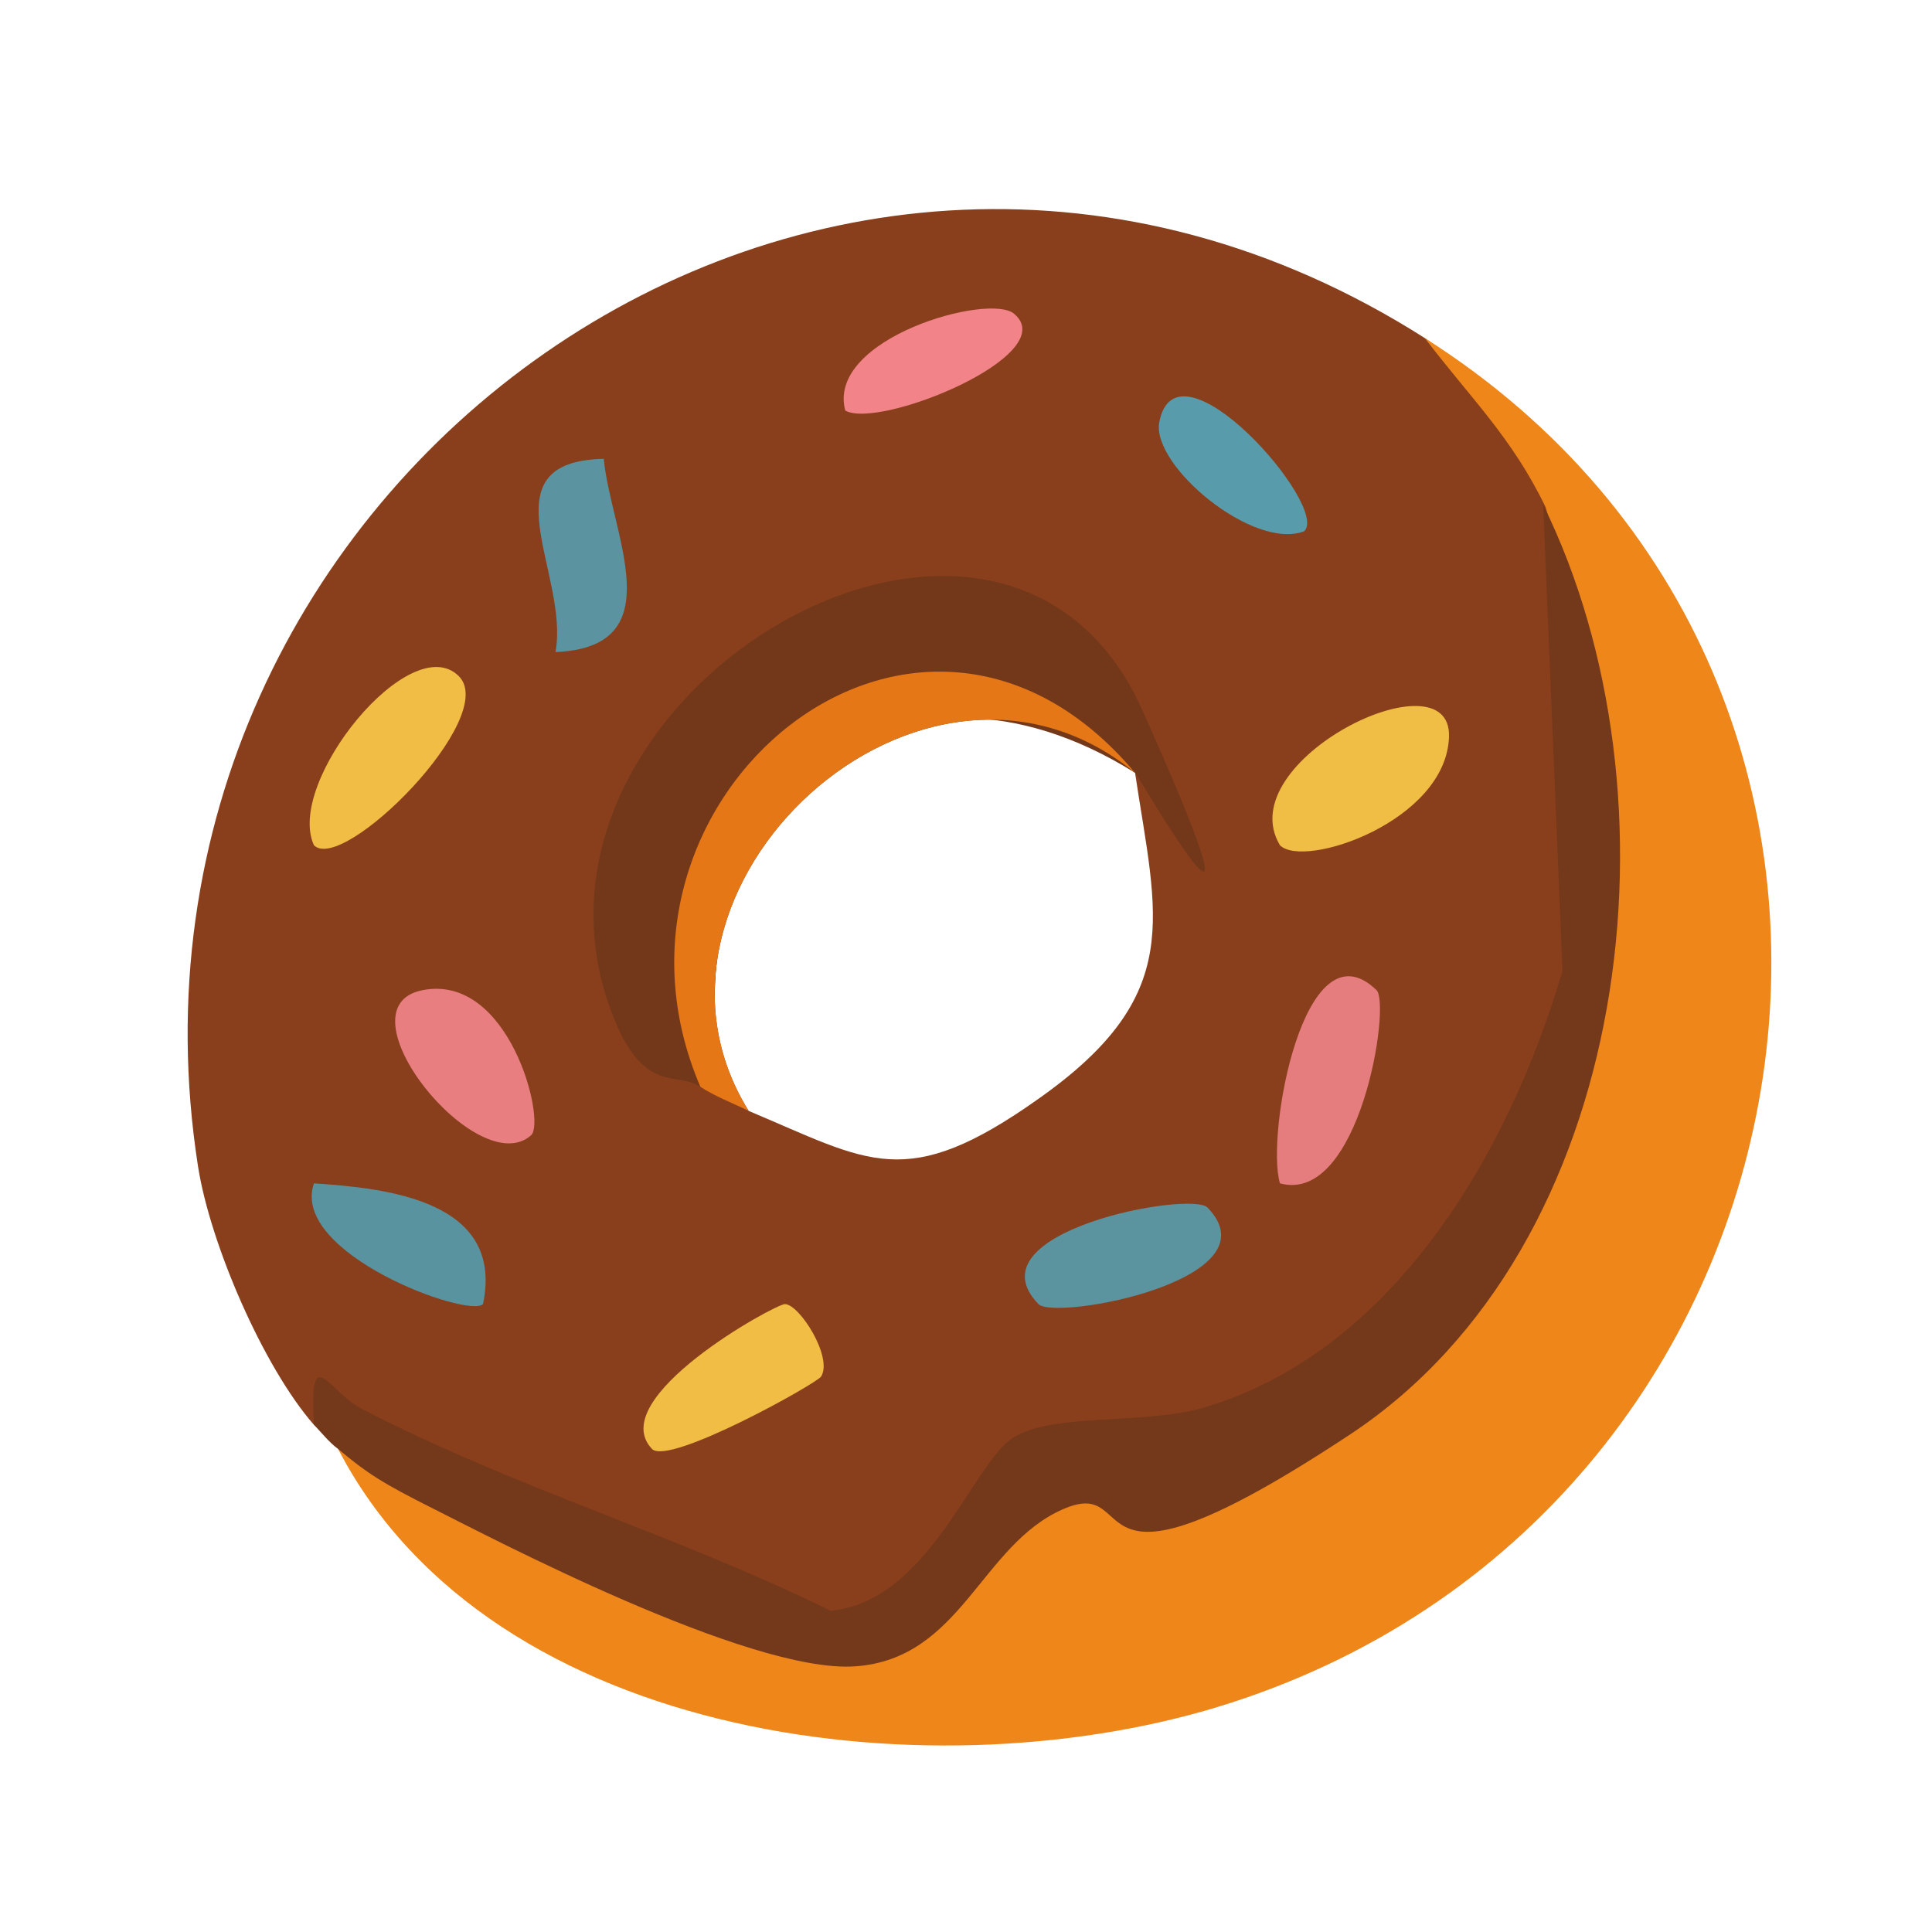 <?xml version="1.0" encoding="UTF-8"?>
<svg id="Layer_1" xmlns="http://www.w3.org/2000/svg" version="1.1" viewBox="0 0 80 80">
  <!-- Generator: Adobe Illustrator 29.7.0, SVG Export Plug-In . SVG Version: 2.1.1 Build 14)  -->
  <defs>
    <style>
      .st0 {
        fill: #e87e80;
      }

      .st1 {
        fill: #74381a;
      }

      .st2 {
        fill: #e67716;
      }

      .st3 {
        fill: #e57d7e;
      }

      .st4 {
        fill: #f28388;
      }

      .st5 {
        fill: #5b939f;
      }

      .st6 {
        fill: #5a93a0;
      }

      .st7 {
        fill: #73381a;
      }

      .st8 {
        fill: #ee861a;
      }

      .st9 {
        fill: #893f1c;
      }

      .st10 {
        fill: #589cac;
      }

      .st11 {
        fill: #f1bd45;
      }

      .st12 {
        fill: #f1be45;
      }

      .st13 {
        fill: #5b93a0;
      }
    </style>
  </defs>
  <path class="st9" d="M64,21c0-2.4-1.7-4.7-5-7C34-1.9,3.8,20.1,8.2,48.3c.5,3.2,2.7,8.3,4.8,10.7.7,0,.9-.3.9-.4,3.3,2.8,18.5,9.1,21.5,9.2,2.9-1.4,5.5-3.7,7.6-6.7,21.9-.7,26.1-22.6,21.1-40.1ZM43,45.5c-5.5,3.9-7,2.6-12,.5-5.7-9.2,7.2-21.2,16-14,.9,6,2.1,9.2-4,13.5Z"/>
  <path class="st8" d="M14,60c6.5,2.1,13.2,4.7,20,7.6,3.4-.4,6.5-2.6,9.3-6.7,21.4-.3,25.9-22.7,20.7-39.9-1.4-2.9-3.1-4.5-5-7,22.7,14.4,17.3,48.3-8,56.5-12,3.9-30.6,1.8-37-10.5Z"/>
  <path class="st1" d="M14,60c-.4-.3-.7-.7-1-1-.2-3.6.6-1.3,2.1-.6,6.2,3.2,13,5.2,19.3,8.3,4.1-.4,5.9-6.2,7.6-7.2s5.3-.5,7.8-1.2c7.9-2.3,12.7-10.6,14.9-18.1l-.8-19.3c5.9,12,3.8,30.7-8,38.5s-8.5,1.6-11.9,3.1-4.2,6.2-8.6,6.5-15.2-5.4-17.4-6.5-2.8-1.5-4-2.5Z"/>
  <path class="st7" d="M47,32c-9.9-6.2-18.9,1.1-17.2,12.1l-.8.9c-.9-.6-2.1.2-3.3-2.2-6.3-13.4,15.6-26.8,21.6-13.4s-.3,2.5-.3,2.6Z"/>
  <path class="st2" d="M47,32c-9-10.7-23.1,1.1-18,13,.6.4,1.4.7,2,1-5.7-9.2,7.2-21.2,16-14Z"/>
  <path class="st11" d="M19,28c1.7,1.7-4.8,8.2-6,7-1.2-2.6,4-9,6-7Z"/>
  <path class="st3" d="M57,41c.6.6-.7,8.9-4,8-.6-2,1-10.9,4-8Z"/>
  <path class="st12" d="M53,35c-2.1-3.5,7.1-8,7-4.5s-6,5.5-7,4.5Z"/>
  <path class="st13" d="M25,19c.3,3.1,2.9,7.8-2,8,.6-3.2-3-7.9,2-8Z"/>
  <path class="st6" d="M20,54c-.6.6-8-2.1-7-5,3,.2,7.9.7,7,5Z"/>
  <path class="st5" d="M50,50c2.9,3-6.3,4.7-7,4-2.9-3,6.3-4.7,7-4Z"/>
  <path class="st11" d="M34,57c-.2.3-6.3,3.7-7,3-2-2.1,5.1-6,5.5-6,.6,0,2,2.2,1.5,3Z"/>
  <path class="st0" d="M22,47c-2.2,2-8.1-5.3-4.5-6s5.1,5.4,4.5,6Z"/>
  <path class="st4" d="M42,13c2,1.7-5.6,4.8-7,4-.8-3,6-4.9,7-4Z"/>
  <path class="st10" d="M54,22c-2.1.8-6.3-2.7-6-4.5.7-3.8,7.1,3.5,6,4.5Z"/>
</svg>